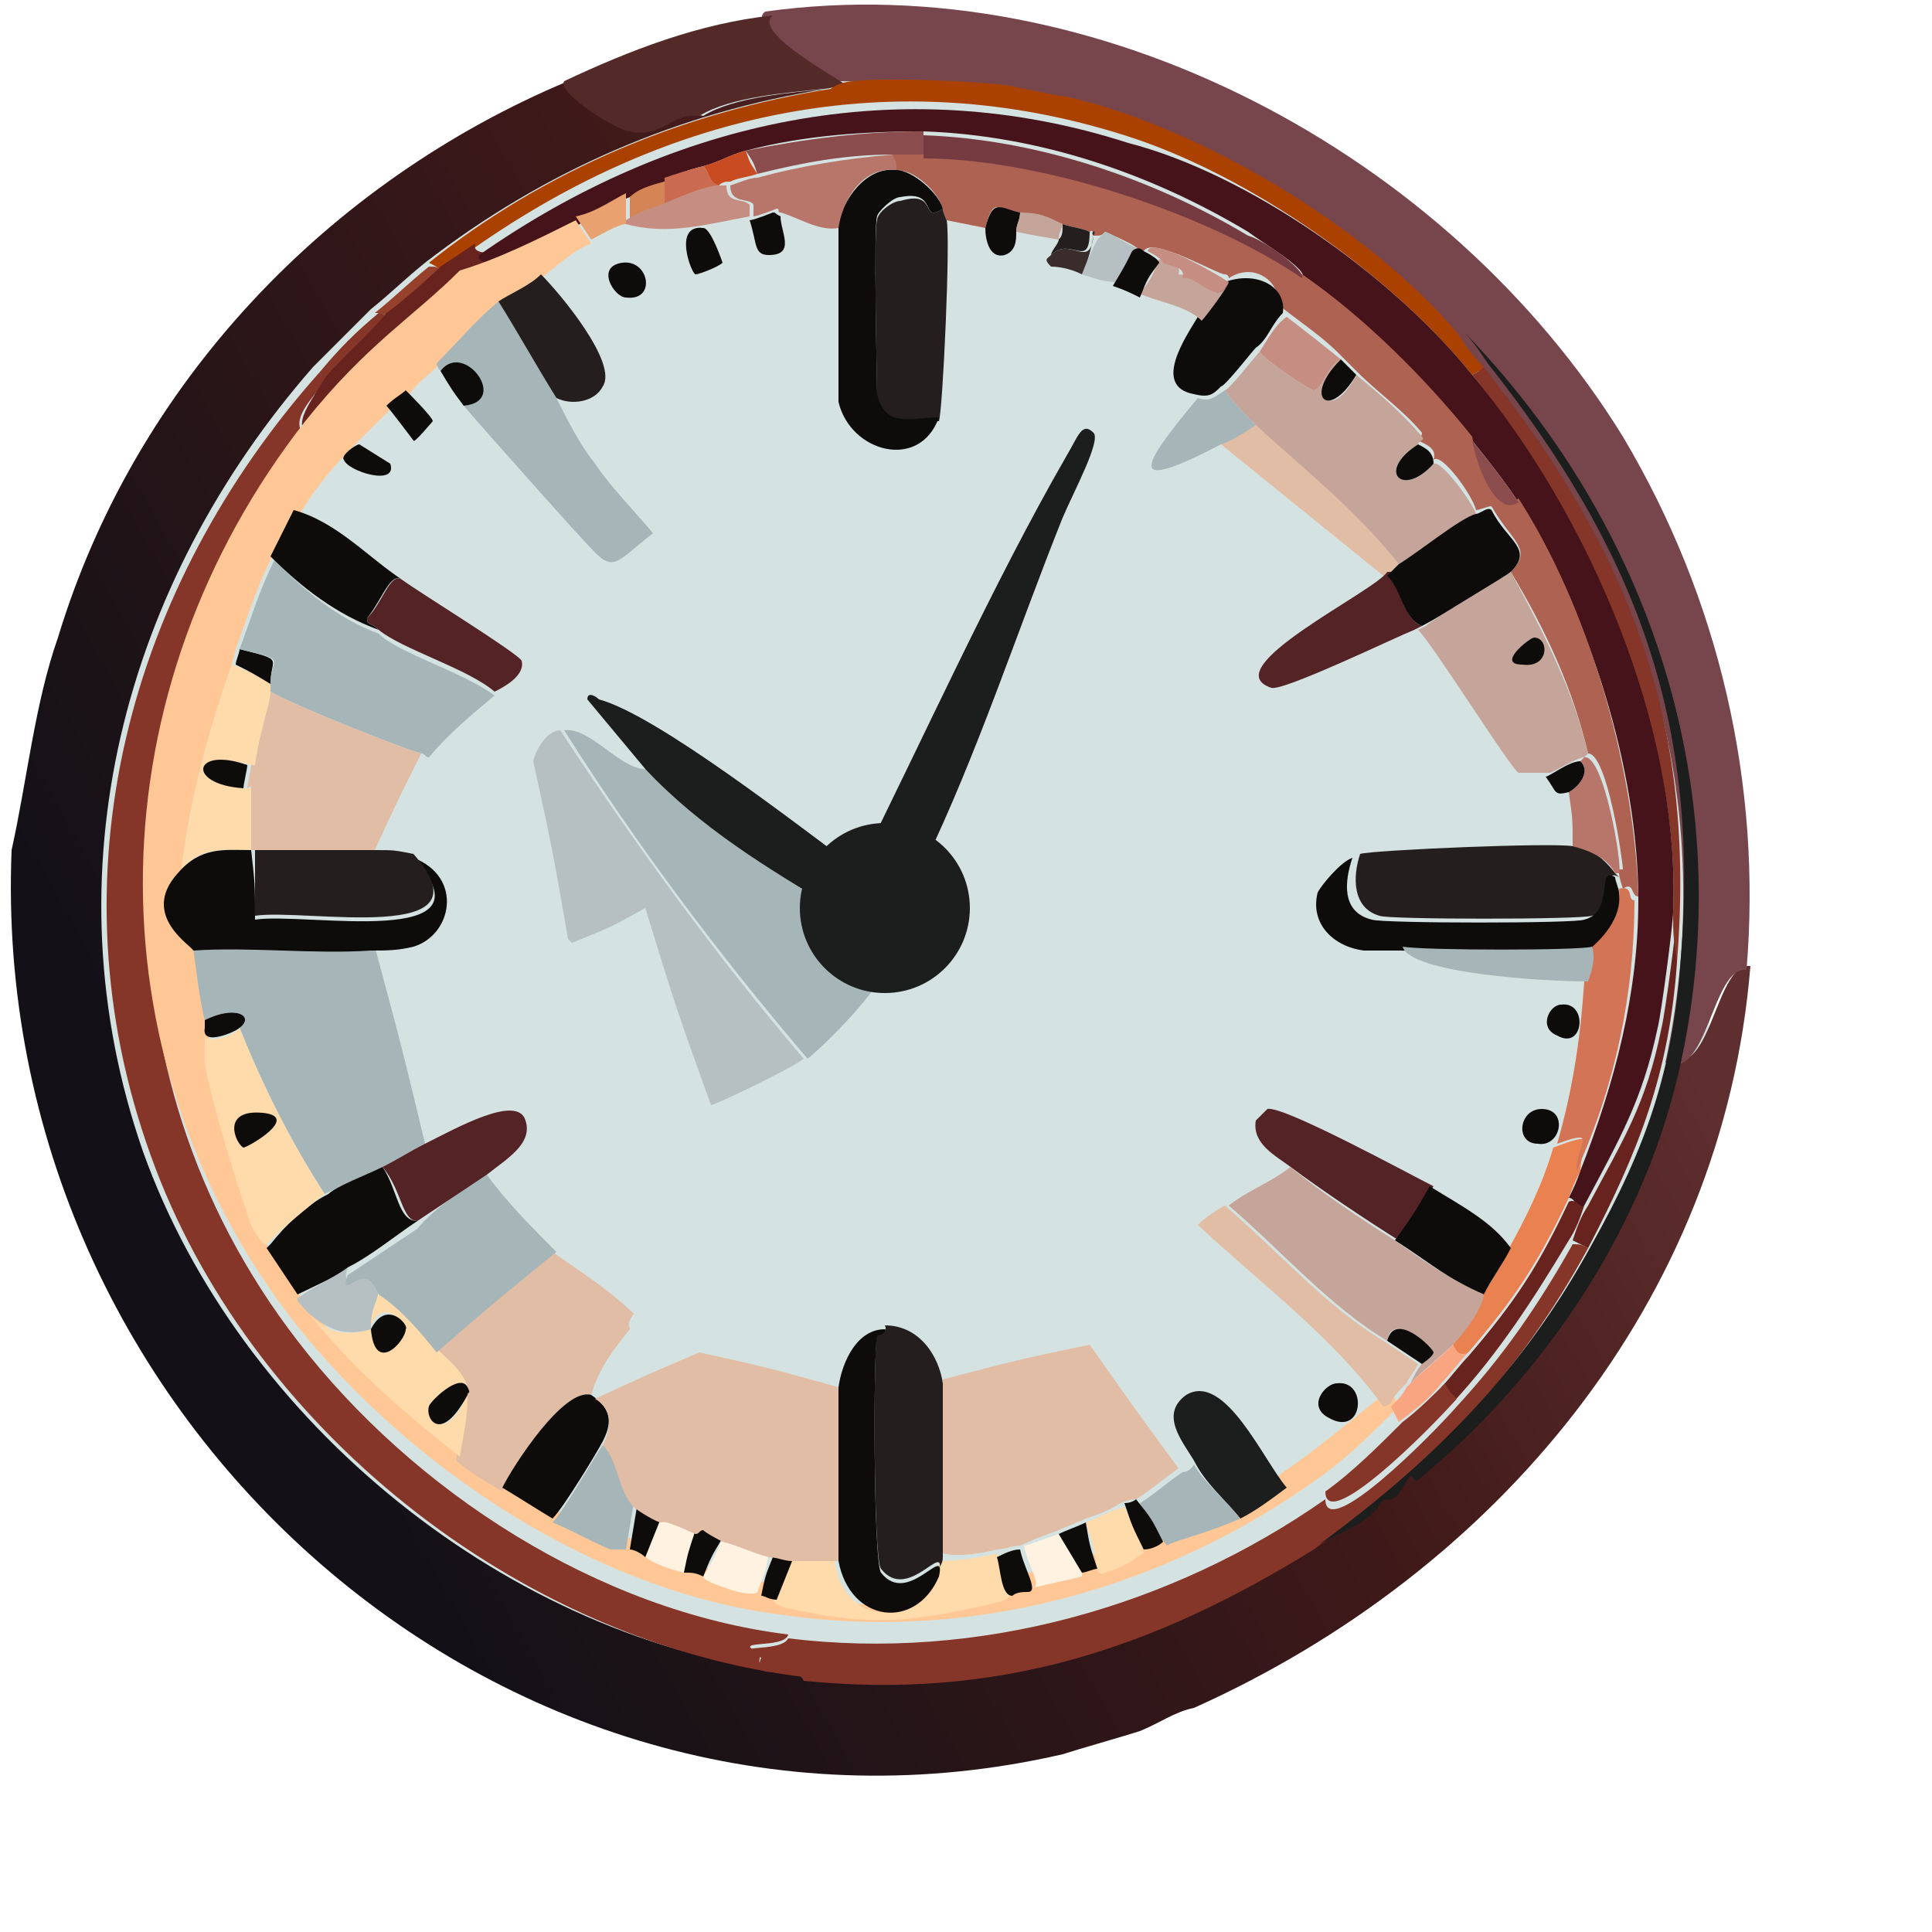 <svg width="50" height="50" viewBox="0 0 50 50" fill="none" xmlns="http://www.w3.org/2000/svg">
<style type="text/css">
	.st0{fill:#D4E3E2;}
	.st1{fill:url(#SVGID_1_);}
	.st2{fill:#77464D;}
	.st3{fill:#542A29;}
	.st4{fill:#863628;}
	.st5{fill:#1B1E1C;}
	.st6{fill:#AA4101;}
	.st7{fill:#95412C;}
	.st8{fill:#68231F;}
	.st9{fill:#46131A;}
	.st10{fill:#E8A16F;}
	.st11{fill:#CA6A51;}
	.st12{fill:#C94B21;}
	.st13{fill:#D48455;}
	.st14{fill:#FFC795;}
	.st15{fill:#A6B5B8;}
	.st16{fill:#E0BDA4;}
	.st17{fill:#FFDAAA;}
	.st18{fill:#0E0C0B;}
	.st19{fill:#B6C0C2;}
	.st20{fill:#FFF2E0;}
	.st21{fill:#FAA582;}
	.st22{fill:#E98151;}
	.st23{fill:#AD6252;}
	.st24{fill:#D37457;}
	.st25{fill:#763B41;}
	.st26{fill:#8B4C4E;}
	.st27{fill:#241F1E;}
	.st28{fill:#542325;}
	.st29{fill:#B77669;}
	.st30{fill:#C68E82;}
	.st31{fill:#C5A49A;}
	.st32{fill:#392C2B;}
</style>
<g>
	<ellipse class="st0" cx="22.9" cy="23.1" rx="21.6" ry="21.8"/>
	
		<linearGradient id="SVGID_1_" gradientUnits="userSpaceOnUse" x1="36.892" y1="30.656" x2="3.888" y2="12.236" gradientTransform="matrix(1 0 0 -1 0 45.89)">
		<stop  offset="0" style="stop-color:#5F2E2E"/>
		<stop  offset="0.334" style="stop-color:#401919"/>
		<stop  offset="0.927" style="stop-color:#131117"/>
	</linearGradient>
	<path class="st1" d="M14.7,2.1c-0.2,0.4,1.4,1.3,1.7,1.3c0.8,0.1,1.1-0.6,1.8-0.4c0.8-0.5,2.3-0.6,3.2-0.7
		C17.6,2.9,14.1,4.4,11,6.8C10.5,7.2,10.1,7.6,9.6,8c-0.5,0.5-1,1-1.5,1.5c-4.9,5.6-6.9,13.1-4.4,20.3c2.5,7,9.5,12.7,16.9,13.5
		c5,0.6,9-0.8,13.2-3.4c0.6-0.4,1.3-0.5,1.7-1.2c0.5,0.2,0.5-0.4,0.7-0.6c0.1,0,0.2,0.1,0.2,0.1c3.3-2.7,5.9-6.6,6.8-10.8
		c1.1,0.5,1.2-2.5,2.1-2.4c-0.7,8.7-6.6,15.7-14.4,19.2c-0.5,0.1-0.9,0.4-1.4,0.6c-0.3,0.1-1.7,0.5-2,0.6C13.2,48.7-0.3,36.8,0.3,22
		c0.4-1.8,0.6-3.8,1.2-5.5C3.5,9.9,8.5,4.7,14.7,2.1z"/>
	<path class="st2" d="M45.2,25.1c-0.9-0.1-1,2.9-2.1,2.4c1.5-7-0.7-14-5.8-18.9c-2.4-2.7-6.7-5.3-10.2-6.1c-0.2,0-1.5-0.3-1.6-0.3
		c-0.8,0-3.1-0.1-3.8-0.1c-0.6-0.4-2.4-1.4-1.9-1.8C28.4-0.9,37.5,4,42,11.3C44.5,15.5,45.6,20.3,45.2,25.1z"/>
	<path class="st3" d="M20,0.4c-0.5,0.4,1.3,1.4,1.9,1.8c-0.2,0-0.4,0.1-0.6,0.1c-0.9,0.1-2.4,0.2-3.2,0.7c-0.7-0.1-1,0.6-1.8,0.4
		c-0.3,0-1.9-1-1.7-1.3C16.3,1.3,18.1,0.6,20,0.4z"/>
	<path class="st4" d="M8.4,9.9C7.8,10.6,7.5,11,8,11.4c-5.3,6.9-5.7,16.3-0.3,23.3c3,3.9,7.8,7,12.7,7.6c-0.1,0.4-1.6,0.1-0.7,0.5
		c-0.3,0.7,0.9,0.1,1.1,0.6c-7.4-0.9-14.4-6.5-16.9-13.5C1.3,22.7,3.3,15.2,8.3,9.6C8.3,9.7,8.3,9.7,8.4,9.9z"/>
	<path class="st4" d="M41.1,32.3c-1.8,3.3-4,5.6-7.1,7.8c-4.2,2.6-8.2,3.9-13.2,3.4c-0.2-0.5-1.4,0.1-1.1-0.6
		c-1-0.4,0.5-0.1,0.7-0.5c4.9,0.6,9.9-0.8,13.9-3.6c0,1.1,2.7-1.6,3.4-2.4c1.2-1.3,2.1-2.6,3-4.2C40.9,32.2,40.9,32.2,41.1,32.3z"/>
	<path class="st5" d="M43.5,27.5c-0.9,4.2-3.5,8.1-6.8,10.8c-0.1,0.1-0.1-0.1-0.2-0.1c-0.2,0.2-0.3,0.7-0.7,0.6
		c-0.4,0.7-1.1,0.8-1.7,1.2c3-2.2,5.3-4.5,7.1-7.8c1.4-2.5,2.1-4.5,2.3-7.4c0.5-6.2-1.2-10.6-5-15.4c-0.2-0.3-0.4-0.6-0.7-0.9
		C42.8,13.6,45,20.6,43.5,27.5z"/>
	<path class="st6" d="M37.7,8.6c0.2,0.3,0.4,0.6,0.7,0.9c-0.1,0.1-0.1,0.1-0.3,0.2c-2.1-2.6-5.8-5.2-9-6.2c-6-1.9-11.8-0.6-16.8,2.9
		C12,6.6,11.7,6.8,11.4,7c-0.1-0.1-0.1-0.1-0.3-0.2c3-2.4,6.6-3.9,10.4-4.5c0.1-0.1,0.4-0.2,0.6-0.2c0.8-0.1,3.1,0,3.9,0.1
		c0.1,0,1.4,0.3,1.6,0.3C31.1,3.3,35.4,5.9,37.7,8.6z"/>
	<path class="st4" d="M10,8.2C9.7,8.4,8.5,9.7,8.4,9.9C8.3,9.8,8.3,9.8,8.3,9.6c0.5-0.6,0.9-1,1.5-1.5C9.9,8.1,9.9,8.1,10,8.2z"/>
	<path class="st7" d="M11.4,7c-0.3,0.2-1.1,0.9-1.4,1.2C9.9,8.1,9.9,8.1,9.7,8.1c0.5-0.4,0.9-0.8,1.4-1.2C11.3,6.9,11.3,6.9,11.4,7z
		"/>
	<path class="st8" d="M12,7.4c-1.2,1.2-2.4,1.9-4,3.9C7.6,11,7.9,10.6,8.4,9.8C8.5,9.6,9.8,8.4,10,8.1c0.3-0.2,1.1-0.9,1.4-1.2
		c0.3-0.2,0.6-0.4,0.9-0.6c-0.1,0.3,0.4,0.2,0.4,0.3C12.6,6.8,12.1,7.3,12,7.4z"/>
	<path class="st8" d="M43.4,24.9c-0.2,2.9-1,4.9-2.3,7.4c-0.2-0.1-0.2-0.1-0.4-0.2c0.1-0.3,0.2-0.6,0.4-0.9c0.9-1.7,1.5-2.6,1.9-4.6
		c0.1-0.4,0.4-2.7,0.4-3C43.4,24.2,43.4,24.2,43.4,24.9z"/>
	<path class="st4" d="M38.4,9.5c3.8,4.8,5.5,9.2,5,15.4c-0.1-0.7-0.1-0.7-0.1-1.3c0.2-4.7-2.2-10.2-5.2-13.9
		C38.3,9.6,38.3,9.6,38.4,9.5z"/>
	<path class="st9" d="M38.1,9.7c3,3.6,5.4,9.1,5.2,13.9c0,0.3-0.3,2.6-0.4,3c-0.4,1.9-1,2.9-1.9,4.6c-0.2,0.2-0.2-0.2-0.4-0.2
		c0.1-0.2,0.2-0.4,0.3-0.7c0.9-2.3,1.5-4.6,1.5-7c0-3.4-1.3-7.5-3.1-10.3c-0.4-0.6-0.8-1.1-1.2-1.6c-1.2-1.5-2.8-3.1-4.4-4.2
		c0.2-0.2-1-0.9-1.4-1.2c-2.5-1.5-5.4-2.5-8.4-2.6c-1.5,0-3.1,0.1-4.6,0.5c-0.4,0.1-0.7,0.3-1.1,0.4s-0.7,0.2-1,0.4
		c-0.3,0.1-0.6,0.2-0.9,0.4c-0.5,0.2-0.9,0.4-1.3,0.7c-1,0.5-2,1-2.9,1.7c0.1-0.1,0.6-0.6,0.7-0.6c0-0.1-0.5-0.1-0.4-0.3
		c5-3.5,10.9-4.8,16.8-2.9C32.3,4.5,36,7.1,38.1,9.7z"/>
	<path class="st10" d="M16.2,5c0,0.4,0,0.4,0,0.7c0,0,0,0,0,0.1c-0.2,0-0.7,0.3-0.9,0.4c-0.2-0.3-0.2-0.3-0.4-0.6
		C15.4,5.5,15.8,5.2,16.2,5z"/>
	<path class="st11" d="M18.2,4.3c0.2,0.2,0.1,0.4,0.4,0.5c-0.5,0.2-0.9,0.3-1.4,0.5c0-0.3,0-0.3,0-0.7C17.5,4.5,17.8,4.4,18.2,4.3z"
		/>
	<path class="st12" d="M19.6,4.5c-0.3,0.1-0.5,0.1-0.7,0.2c-0.1,0-0.2,0-0.3,0.1c-0.3-0.1-0.2-0.3-0.4-0.5c0.4-0.1,0.7-0.3,1.1-0.4
		C19.4,4.2,19.4,4.2,19.6,4.5z"/>
	<path class="st13" d="M17.2,4.7c0,0.3,0,0.3,0,0.7c-0.3,0.1-0.6,0.3-0.9,0.4c0-0.4,0-0.4,0-0.7C16.5,4.9,16.8,4.8,17.2,4.7z"/>
	<path class="st14" d="M14.9,5.7C15.1,6,15.1,6,15.3,6.3c-0.5,0.2-0.9,0.6-1.3,0.9c-0.3,0.2-0.8,0.4-1.1,0.7
		c-0.6,0.5-1.1,1.1-1.6,1.6c-0.2,0.2-0.5,0.4-0.7,0.7c-0.2,0.2-0.4,0.3-0.5,0.4c-1,1-1.7,1.6-2.4,2.8c-0.3,0.3-0.5,0.7-0.7,1.1
		c-0.4,0.8-0.6,1.5-0.9,2.3c0,0.1-0.1,0.3-0.1,0.4c-0.6,1.7-1.1,3.5-1.3,5.3c-1,1.2,0.3,1.9,0.4,2c0,0.1,0.2,1.6,0.3,1.9
		c0,0.1,0,0.1,0,0.2c0,0,0,0.6,0,0.8c0.2,0.8,0.9,3.4,1.2,4.2C6.9,32.2,7,32.1,7,32.1l-0.1,0.1c0.2,0.3,0.6,0.9,0.8,1.2
		c0,0-0.1,0,0.3,0.4c1.1,1.4,2.5,2.6,3.9,3.7c0.5,0.4,0.7,0.5,1.2,0.8s0.8,0.5,1.3,0.8c0.5,0.2,1,0.5,1.5,0.7c0.1,0,0.3,0,0.4,0
		c0.1,0.1,0.3,0.2,0.4,0.2c0.4,0.1,0.7,0.2,1,0.4c0.2,0.1,0.3,0.1,0.5,0.1c0.1,0-0.1,0.1,0.9,0.4c0.5,0.1,0.5,0,0.5,0
		c0.1,0,0.3,0.1,0.4,0.1c0,0,0,0.2,0.3,0.2c2.2,0.5,3.2,0.4,5.4-0.1c0.5-0.1,0.4-0.3,0.5-0.3s0.2,0,0.4-0.1c0.4-0.1,0.9-0.2,1.3-0.3
		c0.1,0,0-0.1,0-0.1c0.1,0,0.3-0.1,0.4-0.1c0,0,0,0.1,0.2,0.1c0.7-0.2,0.9-0.5,1-0.5c0.2-0.1,0.4-0.1,0.6-0.2c0.1,0,1-0.2,1.9-0.7
		c0.5-0.2,0.8-0.5,1.2-0.8c0.9-0.6,1.7-1.3,2.6-2c0.1,0,0.2-0.1,0.2-0.1c0.1,0.2,0.1,0.2,0.2,0.4c-0.6,0.6-1.3,1.3-2,1.8
		c-4,2.9-9,4.3-13.9,3.6c-4.9-0.6-9.7-3.8-12.7-7.6c-5.4-7-5.1-16.4,0.3-23.3c1.6-2,2.8-2.7,4-3.9C12.9,6.7,13.9,6.2,14.9,5.7z"/>
	<path class="st8" d="M41,31.2c-0.1,0.3-0.2,0.6-0.4,0.9c-0.9,1.5-1.8,2.9-3,4.2c-0.1-0.2-0.1-0.2-0.3-0.4c0.2-0.2,0.5-0.6,0.7-0.8
		c1.2-1.4,1.8-2.3,2.6-4C40.8,31,40.9,31.3,41,31.2z"/>
	<path class="st4" d="M37.7,36.2c-0.7,0.8-3.4,3.5-3.4,2.4c0.7-0.5,1.4-1.2,2-1.8c0.4-0.3,0.8-0.7,1.1-1C37.5,36,37.5,36,37.7,36.2z
		"/>
	<path class="st15" d="M9.7,24.5c0.7,2.6,0.7,2.6,1.3,5.1c-0.4,0.2-0.7,0.4-1.1,0.6c-0.4,0.2-1.1,0.5-1.5,0.7
		c-0.9-1.4-1.6-2.8-2.2-4.3c0.4-0.3-0.1-0.6-0.9-0.2C5.2,26.1,5,24.6,5,24.5C6.6,24.5,8.1,24.6,9.7,24.5z"/>
	<path class="st16" d="M16.4,34c-0.2,0.3-0.1,0.3-0.1,0.4c-0.4,0.5-0.8,1-1,1.7c-0.7-0.2-2,1.9-2.3,2.5c-0.5-0.3-0.7-0.4-1.2-0.8
		c0.1-0.6,0.2-1,0.2-1.6c0-0.1,0.1,0,0-0.2c-0.1-0.4-0.5-0.7-0.8-1c1.6-1.3,1.6-1.3,3.1-2.6C15,32.9,15.8,33.4,16.4,34z"/>
	<path class="st17" d="M7,17.7c0,0,0,0,0,0.2c0,0.3-0.3,1.1-0.4,1.9c0,0.1-0.1,0-0.1,0c-1.4-0.4-1.7,0.5-0.1,0.6h0.1
		c0,0.5,0,1,0,1.6c-0.7,0-1.3-0.1-1.8,0.5c0.2-1.8,0.7-3.6,1.3-5.3C6.5,17.4,6.5,17.4,7,17.7z"/>
	<path class="st17" d="M25.8,40.2c0.1,0.4,0.2,1,0.4,1c0,0,0,0.2-0.5,0.3c-2.2,0.5-3.2,0.6-5.4,0.1C20,41.5,20,41.4,20,41.4
		c0.2-0.5,0.2-0.5,0.4-1c0.3,0,0.9,0,1.2,0c0.2,1.6,2,1.8,2.6,0.4c0.1-0.1,0.1-0.2,0.1-0.4C24.8,40.4,25.4,40.3,25.8,40.2z"/>
	<path class="st17" d="M11.3,34.9c0.3,0.3,0.7,0.6,0.8,1c-0.2-0.4-1,0.4-1,0.5c-0.1,0.3,0.4,1,1-0.3c0,0.6-0.1,1-0.2,1.6
		C10.5,36.6,9.1,35.4,8,34c0.5,0.5,0.9,0.6,1.6,0.4c0.1,1.1,0.9,0.3,0.9,0c0-0.2-0.6-0.8-0.9-0.1c0-0.5,0.2-0.6,0.2-1
		C10.3,33.8,10.8,34.4,11.3,34.9z"/>
	<path class="st18" d="M15.3,36.1C15.4,36.1,15.3,36.1,15.3,36.1c0.6,0.4,0.5,0.8,0.3,1.2c-0.1,0.2-1,1.7-1.3,2
		c-0.5-0.3-0.8-0.5-1.3-0.8C13.3,37.9,14.6,35.9,15.3,36.1z"/>
	<path class="st15" d="M16.4,38.9c-0.1,0.6-0.1,0.6-0.2,1.2c-0.1,0-0.3,0-0.4,0c-0.5-0.2-1-0.5-1.5-0.7c0.3-0.3,1.2-1.9,1.3-2
		C16,37.7,16,38.5,16.4,38.9z"/>
	<g>
		<path class="st5" d="M33.3,38.5c-0.4,0.3-0.8,0.6-1.2,0.8c-0.4-0.5-0.9-0.9-1.2-1.5c-0.3-0.5-0.9-1.2-0.2-1.7
			C31.7,35.5,32.7,37.8,33.3,38.5z"/>
		<path class="st15" d="M32.1,39.3c-0.9,0.4-1.8,0.6-1.9,0.7c-0.4-0.5-0.4-0.5-0.7-1.1c0.2-0.1,0.8-0.6,1.1-0.8c0,0,0.2,0,0.3-0.2
			C31.1,38.3,31.7,38.8,32.1,39.3z"/>
	</g>
	<path class="st19" d="M9,32.8c-0.2,0.6,0.3,0.1,0.5,0.1c0.1,0,0.2,0.3,0.3,0.4c0,0.4-0.2,0.5-0.2,1c0,0,0,0,0,0.1
		c-0.7,0.2-1.1,0-1.6-0.4c-0.4-0.4-0.3-0.4-0.3-0.4C8.1,33.3,8.6,33.1,9,32.8z"/>
	<path class="st20" d="M19.9,40.2c-0.1,0.5-0.1,0.5-0.3,1c0,0,0,0.1-0.5,0c-1-0.3-0.9-0.4-0.9-0.4c0.3-0.5,0.3-0.5,0.5-1
		C19.1,39.9,19.5,40.1,19.9,40.2z"/>
	<path class="st20" d="M27.4,39.7c0.3,0.5,0.3,0.5,0.6,1v0.1c-0.4,0.1-0.9,0.2-1.3,0.3c0.3,0-0.1-0.6-0.2-1.1
		C26.6,40,27.1,39.8,27.4,39.7z"/>
	<path class="st17" d="M29.1,39c0.3,0.6,0.3,0.6,0.5,1.2c-0.1,0-0.3,0.3-1,0.5c-0.2,0.1-0.2-0.1-0.2-0.1c-0.1-0.6-0.1-0.6-0.3-1.2
		C28.4,39.3,28.7,39.1,29.1,39z"/>
	<path class="st20" d="M18,39.6c-0.1,0.5-0.1,0.5-0.3,1.1c-0.4-0.1-0.7-0.2-1-0.4c0.2-0.5,0.2-0.5,0.4-1C17.1,39.3,17,39.2,18,39.6z
		"/>
	<path class="st21" d="M38,35c-0.2,0.2-0.5,0.6-0.7,0.8c-0.3,0.4-0.7,0.7-1.1,1c-0.1-0.2-0.1-0.2-0.2-0.4c0.2-0.2,0.3-0.3,0.4-0.5
		c0.4-0.4,0.8-0.7,1.2-1.1C37.7,35,37.8,35,38,35z"/>
	<path class="st18" d="M28.1,39.4c0.1,0.6,0.1,0.6,0.3,1.2c-0.1,0-0.3,0.1-0.4,0.1c-0.3-0.5-0.3-0.5-0.6-1
		C27.6,39.6,27.9,39.5,28.1,39.4z"/>
	<path class="st18" d="M18.7,39.8c-0.3,0.5-0.3,0.5-0.5,1c-0.2-0.1-0.3-0.1-0.5-0.1c0.1-0.5,0.1-0.5,0.3-1.1c0.1,0,0.1-0.1,0.2-0.1
		C18.3,39.5,18.7,39.8,18.7,39.8z"/>
	<path class="st18" d="M29.4,38.8c0.4,0.5,0.4,0.5,0.7,1.1c-0.1,0.1-0.3,0.2-0.5,0.2c-0.3-0.6-0.3-0.6-0.5-1.2
		C29.3,38.9,29.4,38.8,29.4,38.8z"/>
	<path class="st18" d="M17.1,39.3c-0.2,0.5-0.2,0.5-0.4,1c-0.1-0.1-0.3-0.2-0.4-0.2c0.1-0.6,0.1-0.6,0.2-1.2
		C16.5,38.9,17,39.2,17.1,39.3z"/>
	<path class="st18" d="M26.4,40.1c0.1,0.5,0.5,1.1,0.2,1.1c-0.1,0-0.3,0-0.4,0.1c-0.3,0-0.3-0.7-0.4-1C26,40.2,26.2,40.1,26.4,40.1z
		"/>
	<path class="st18" d="M20.5,40.4c-0.2,0.5-0.2,0.5-0.4,1c-0.2,0-0.3-0.1-0.4-0.1c0.1-0.5,0.1-0.5,0.3-1
		C20,40.3,20.3,40.3,20.5,40.4z"/>
	<path class="st18" d="M7,17.7c-0.5-0.3-0.5-0.3-0.9-0.5c0-0.1,0.1-0.3,0.1-0.4C7.4,17.1,7,17,7,17.7z"/>
	<path class="st18" d="M6.2,26.6c-0.1,0.1-1,0.5-0.9,0c0-0.1,0-0.1,0-0.2C6.1,26,6.6,26.3,6.2,26.6z"/>
	<path class="st22" d="M40.9,30.3c-0.1,0.2-0.2,0.4-0.3,0.7c-0.8,1.7-1.4,2.6-2.6,4c-0.2,0.1-0.3,0-0.4-0.2c0.6-0.8,0.7-1.2,0.7-1.2
		c0.3-0.4,0.5-0.8,0.7-1.2c0.5-0.9,0.9-1.7,1.2-2.7C41.5,29.2,40.9,29.6,40.9,30.3z"/>
	<path class="st23" d="M23.9,4c3,0.1,7.3,1.4,9.8,3.1c1.6,1.1,3.2,2.7,4.4,4.2c0.1,0.6,0.6,2,1.2,1.6c1.8,2.8,3,6.9,3.1,10.3
		c-0.2,0-0.1-0.4-0.4-0.2c0,0-0.1-0.3-0.1-0.4c0,0,0-0.1-0.1-0.1c0.1,0,0.2,0,0.2,0c0-0.2-0.4-3-0.9-3c-0.4-1.7-1.1-3.2-2-4.7
		c0.6-0.6,0-0.8-0.5-1.7c-0.1,0-0.3,0.1-0.4,0.1c-0.1-0.4-0.9-1.5-1.1-1.3c0.1-0.3-0.2-0.4-0.4-0.5c0,0,0.1-0.1,0.1-0.2
		c-0.5-0.6-1.1-1-1.7-1.6c-0.1-0.1-0.2-0.2-0.4-0.4c0,0,0,0-0.1-0.1c-0.4-0.4-1-0.8-1.5-1.2c0-0.7-0.7-1.1-1.3-0.7
		c0-0.1-0.1-0.1-0.1-0.1c-0.2,0-1.9-1-2.1-0.6c-0.2-0.1-0.2-0.1-0.2-0.1C29.3,6.3,28.6,6,28.6,6c-0.1,0.1-0.1,0.1-0.3,0.1
		c0-0.2-0.1-0.1-0.1-0.1c-0.2-0.1-0.4-0.1-0.7-0.2c-0.4-0.1-0.6-0.2-1.1-0.3c-0.6-0.1-0.7-0.4-0.9,0.4c-0.5-0.1-0.5-0.1-1-0.2
		c0,0-0.1-0.2-0.1-0.3c-0.1-0.4-0.7-1-1.2-1c-0.1-0.2-0.1-0.2-0.1-0.4C23.3,4,23.6,4,23.9,4z"/>
	<path class="st24" d="M42.3,23.3c0,2.4-0.5,4.8-1.5,7c0-0.7,0.6-1.1-0.5-0.7c0.4-1.4,0.6-2.7,0.7-4.2c0-0.3,0.1-0.6,0.1-0.9
		c0.1,0,0.9-0.6,0.8-1.5C42.3,22.9,42.1,23.3,42.3,23.3z"/>
	<path class="st25" d="M33.7,7.2c-2.5-1.7-6.8-3.1-9.8-3.1c0-0.3,0-0.3,0-0.6c2.9,0.1,5.9,1.1,8.4,2.6C32.7,6.2,33.8,7,33.7,7.2z"/>
	<path class="st26" d="M23.9,3.4c0,0.3,0,0.3,0,0.6c-0.3,0-0.5,0-0.8,0c-1.2,0-2.3,0.2-3.5,0.5c-0.1-0.3-0.1-0.3-0.3-0.6
		C20.8,3.6,22.3,3.4,23.9,3.4z"/>
	<path class="st26" d="M39.3,13c-0.6,0.4-1.1-1-1.2-1.6C38.5,11.9,38.9,12.4,39.3,13z"/>
	<g>
		<path class="st16" d="M21.7,35.9c0,0.3,0,4.2,0,4.5c-0.3,0-1,0-1.2,0s-0.4-0.1-0.6-0.1c-0.4-0.1-0.8-0.3-1.2-0.4
			c0,0-0.4-0.2-0.5-0.3c-0.1,0-0.1,0.1-0.2,0.1c-0.9-0.4-0.8-0.3-0.9-0.3s-0.6-0.3-0.7-0.4c-0.4-0.4-0.4-1.2-0.8-1.6
			c0.2-0.4,0.3-0.9-0.2-1.2c1.3-0.6,1.3-0.6,2.7-1.2C19.9,35.4,19.9,35.4,21.7,35.9z"/>
		<path class="st16" d="M30.5,38c-0.3,0.2-0.9,0.7-1.1,0.8c0,0-0.2,0-0.4,0.1c-0.3,0.2-0.6,0.3-0.9,0.4c-0.2,0.1-0.5,0.2-0.7,0.3
			c-0.3,0.1-0.8,0.3-1,0.4c-0.2,0-0.4,0.1-0.6,0.1c-0.4,0.1-1,0.2-1.4,0.1c0-0.2,0-4.2,0-4.5c1.9-0.5,1.9-0.5,3.8-0.9
			C29.4,36.5,29.4,36.5,30.5,38z"/>
	</g>
	<path class="st15" d="M12.6,30.4c0.5,0.7,1.2,1.4,1.8,2c-1.6,1.3-1.6,1.3-3.1,2.6c-0.4-0.5-0.9-1.1-1.5-1.5c0,0-0.1-0.3-0.3-0.4
		C9.2,33,8.8,33.6,9,33c0.6-0.4,1.2-0.8,1.8-1.2C11.3,31.2,12,30.8,12.6,30.4z"/>
	<g>
		<path class="st27" d="M24.4,5.4c0,0.1,0.1,0.3,0.1,0.3c0.1,0.5-0.1,4.9-0.2,5.2c-0.7,0-1.4,0.3-1.6-0.6c0-0.2-0.1-4.4,0-4.6
			c0-0.2,0.4-0.5,0.6-0.5C24.3,4.9,23.8,5.8,24.4,5.4z"/>
		<path class="st18" d="M23.2,4.4c0.4,0,1.1,0.6,1.2,1c-0.6,0.4-0.1-0.5-1.1-0.3c-0.2,0-0.6,0.4-0.6,0.5c-0.1,0.2,0,4.4,0,4.6
			c0.2,0.9,0.9,0.6,1.6,0.6c-0.5,1.4-2.3,0.9-2.6-0.4c0-0.2,0-4.2,0-4.6C21.8,5.2,22.4,4.3,23.2,4.4z"/>
	</g>
	<g>
		<path class="st18" d="M6.5,22C6.5,22,6.6,22,6.5,22c0.1,0.9,0.1,0.9,0.1,1.8c1.3-0.2,6.3,0.8,4.1-1.6c1.3,0.5,1,2,0,2.3
			c-0.4,0.1-0.7,0.1-1.1,0.1c-1.5,0.1-3.1-0.1-4.6,0c0-0.1-1.4-0.9-0.4-2C5.2,21.9,5.8,22,6.5,22z"/>
		<path class="st27" d="M9.7,22c0.5,0,0.5,0,1,0.1c2.1,2.4-2.8,1.4-4.1,1.6c0-0.9,0-0.9,0-1.8C7.4,21.9,9,21.9,9.7,22z"/>
	</g>
	<g>
		<path class="st27" d="M24.4,35.8c0,0.3,0,4.3,0,4.5s-0.1,0.2-0.1,0.4c0.2-0.9-0.8,0.8-1.5-0.1c-0.2-0.2-0.2-5.8-0.1-6.1
			c0-0.1,0.3,0,0.2-0.2C23.8,34.3,24.3,35.1,24.4,35.8z"/>
		<path class="st18" d="M22.9,34.4c0,0.2-0.2,0.1-0.2,0.2c-0.1,0.3-0.1,5.8,0.1,6.1c0.7,0.9,1.7-0.8,1.5,0.1
			c-0.6,1.4-2.3,1.2-2.6-0.4c0-0.3,0-4.1,0-4.5C21.8,35.2,22.2,34.4,22.9,34.4z"/>
	</g>
	<g>
		<path class="st27" d="M41.8,22.6l0.1,0.1c-0.5-0.3-0.1,0.9-0.7,1c-0.3,0.1-5.3,0.1-5.5,0c-0.7-0.2-0.7-1-0.5-1.6
			c0.3-0.1,5-0.3,5.5-0.2C41.1,21.9,41.5,22.2,41.8,22.6z"/>
		<path class="st18" d="M41.8,22.7c0,0.1,0.1,0.3,0.1,0.4c0.1,0.8-0.7,1.4-0.8,1.5c-0.2,0.1-4.3,0-4.9,0c-0.3,0-0.6,0-0.9,0
			c-0.8-0.1-1.4-0.7-1.2-1.5c0.1-0.2,0.6-0.8,0.9-0.9c-0.2,0.6-0.3,1.4,0.5,1.6c0.3,0.1,5.3,0.1,5.5,0
			C41.8,23.6,41.3,22.4,41.8,22.7z"/>
	</g>
	<g>
		<path class="st18" d="M9.9,30.2c0.4,0.6,0.4,1.4,0.9,1.4C10.2,32,9.6,32.5,9,32.8c-0.4,0.3-0.9,0.5-1.3,0.7
			c-0.2-0.3-0.6-0.9-0.8-1.2L7,32.2c0.4-0.5,0.9-1,1.5-1.3C8.7,30.7,9.5,30.4,9.9,30.2z"/>
		<path class="st28" d="M12.6,30.4c-0.6,0.4-1.2,0.8-1.8,1.2c-0.4,0-0.4-0.8-0.9-1.4c0.4-0.2,0.7-0.4,1.1-0.6
			c0.8-0.4,2.4-1.3,2.6-0.6C13.8,29.6,13.1,30,12.6,30.4z"/>
	</g>
	<g>
		<path class="st15" d="M9.8,16.4c0.5,0.5,2.2,1,3,1.6c-0.6,0.5-1.2,1-1.7,1.6c-0.1,0-0.1-0.1-0.2-0.1c-0.4-0.1-3.2-1.2-3.9-1.6
			c0-0.2,0-0.2,0-0.2c0-0.7,0.5-0.6-0.8-0.9c0.3-0.8,0.5-1.5,0.9-2.3C7.8,15.2,8.7,16,9.8,16.4z"/>
		<path class="st16" d="M10.9,19.5c-0.6,1.2-0.6,1.2-1.2,2.5c-0.7,0-2.4,0-3.1,0c0,0,0,0-0.1,0c0-0.5,0-1,0-1.6c0-0.1-0.1,0-0.1,0
			c0-0.1,0.1-0.5,0.1-0.6h0.1C6.7,19,7,18.2,7,17.9C7.7,18.3,10.5,19.4,10.9,19.5z"/>
		<g>
			<path class="st18" d="M10.4,15c-0.3-0.2-0.5,0.5-0.9,1c0,0.2,0.1,0.1,0.3,0.3c-1.1-0.4-2-1.1-2.8-1.9c0.2-0.4,0.4-0.8,0.6-1.2
				C8.7,13.5,9.5,14.4,10.4,15z"/>
			<path class="st28" d="M10.4,15c0.4,0.3,3,1.9,3.1,2.1c0.1,0.4-0.5,0.7-0.7,0.8c-0.7-0.6-2.4-1.1-3-1.6c-0.2-0.2-0.3-0.1-0.3-0.3
				C9.9,15.6,10.1,14.8,10.4,15z"/>
		</g>
	</g>
	<path class="st18" d="M33.2,8.1c-0.3,0.3-0.4,0.7-0.7,0.9c-0.1,0.1-0.8,1-0.9,1c-0.2,0.2-0.3,0.3-0.7,0.2c-1.1-0.2-0.2-1.5,0.1-2
		c0.1-0.1,0.7-0.9,0.7-0.9C32.5,7,33.3,7.4,33.2,8.1z"/>
	<path class="st29" d="M23.1,4c0.1,0.2,0.1,0.2,0.1,0.4c-0.9-0.1-1.4,0.8-1.5,1.5c-0.5,0.1-1.1-0.3-1.5-0.4c-0.1,0,0-0.1-0.1-0.1
		c0,0-0.5,0.2-0.6,0.2c0-0.1,0-0.3,0-0.3c-0.1-0.2-0.6,0-0.6-0.5c0.3-0.1,0.5-0.2,0.7-0.2C20.7,4.3,21.9,4.1,23.1,4z"/>
	<path class="st16" d="M36.2,14.6c-0.1,0.1-0.2,0.2-0.3,0.3c0,0,0,0-0.1,0c-2.1-1.7-2.1-1.7-4.2-3.4c0.3-0.2,0.6-0.4,0.9-0.5
		C33.8,12.1,35.1,13.2,36.2,14.6z"/>
	<path class="st15" d="M41.2,24.5c0.1,0.3,0,0.6-0.1,0.9c-1.1,0-4.6-0.2-4.8-0.9C36.9,24.6,40.9,24.6,41.2,24.5z"/>
	<path class="st15" d="M32.5,11c-0.3,0.2-0.6,0.4-0.9,0.5c-2.5,1.3-2.1,0.6-0.6-1.2c0.3,0.1,0.4,0,0.7-0.2
		C31.9,10.4,32.2,10.7,32.5,11z"/>
	<path class="st29" d="M41.8,22.6c-0.2-0.4-0.7-0.6-1.1-0.7c0-0.7,0-0.7-0.1-1.4c0.2-0.1,0.6-0.5,0.3-0.8c0.1-0.1,0.1-0.1,0.1-0.1
		c0.5-0.1,1,2.8,0.9,3C42,22.6,41.8,22.6,41.8,22.6z"/>
	<path class="st30" d="M18.8,4.8c0,0.5,0.4,0.3,0.6,0.5c0,0,0,0.2,0,0.3c-1.1,0.2-2.1,0.5-3.2,0.2c0,0,0,0,0-0.1
		c0.3-0.2,0.6-0.3,0.9-0.4c0.5-0.2,0.9-0.4,1.4-0.5C18.7,4.8,18.8,4.8,18.8,4.8z"/>
	<path class="st31" d="M31.8,7.3C31.8,7.3,31.9,7.3,31.8,7.3c0,0.1-0.6,0.9-0.7,1c-0.4-0.4-1.2-0.5-1.6-0.7c0.3-0.4,0.3-0.4,0.5-0.9
		c0.2,0.1,0.6,0.1,0.5,0.4C31,7.1,31.5,8,31.8,7.3z"/>
	<path class="st19" d="M29.4,6.4c-0.3,0.5-0.3,0.5-0.5,0.9c-0.3,0-0.6-0.1-0.9-0.2c0.2-0.5,0.2-0.5,0.4-0.9c0.1-0.1,0.1-0.1,0.2-0.2
		C28.7,6,29.3,6.4,29.4,6.4z"/>
	<g>
		<path class="st15" d="M14.4,10.3c0.3,0.6,0.6,1.2,1,1.7c0.4,0.6,1,1.2,1.5,1.8c-0.9,0.7-1,1-1.5,0.5c-0.4-0.4-2.8-3.1-3.4-3.8
			c1.2-0.1,0-1.7-0.6-0.9c0,0-0.1-0.1-0.1-0.2c0.5-0.5,1-1.1,1.6-1.6C13.4,8.6,13.9,9.5,14.4,10.3z"/>
		<path class="st27" d="M14.4,10.3c-0.5-0.8-1-1.7-1.5-2.5c0.3-0.2,0.8-0.4,1.1-0.7c0.5,0.5,2,2.3,1.6,2.9
			C15.4,10.4,14.8,10.5,14.4,10.3z"/>
		<path class="st18" d="M12,10.5c-0.3-0.4-0.3-0.4-0.6-0.9C12,8.8,13.2,10.4,12,10.5z"/>
	</g>
	<path class="st18" d="M26.4,5.5c0,0.2-0.1,0.3-0.1,0.5c0,0.2,0,0.5-0.3,0.6c-0.4,0.1-0.5-0.4-0.5-0.7C25.7,5.1,25.9,5.4,26.4,5.5z"
		/>
	<path class="st18" d="M29.6,6.5C30,6.7,30,6.8,30,6.8c-0.3,0.4-0.3,0.4-0.5,0.9c-0.2-0.1-0.4-0.2-0.7-0.3c0.3-0.5,0.3-0.5,0.5-0.9
		C29.4,6.4,29.5,6.4,29.6,6.5z"/>
	<path class="st32" d="M28.3,6.1c-0.1,0.5-0.1,0.5-0.3,1c-0.2-0.1-0.5-0.2-0.8-0.2c-0.2-0.2-0.1-0.2,0-0.3C27.7,6.1,28.2,7,28.3,6.1
		C28.2,6,28.4,5.9,28.3,6.1z"/>
	<path class="st31" d="M27.5,5.8c0,0.1-0.1,0.2-0.1,0.4c-0.6-0.1-0.6-0.1-1.1-0.2c0-0.2,0.1-0.3,0.1-0.5C26.9,5.5,27.1,5.6,27.5,5.8
		z"/>
	<path class="st18" d="M40.9,19.7c0.3,0.3-0.1,0.7-0.3,0.8c-0.4,0.1-0.3,0-0.6-0.4C40.1,20.1,40.6,19.7,40.9,19.7z"/>
	<path class="st27" d="M28.2,6c0,1-0.5,0.1-1,0.6c0-0.1,0.2-0.3,0.2-0.4c0.1-0.1,0.1-0.2,0.1-0.4C27.8,5.9,28,5.9,28.2,6z"/>
	<path class="st18" d="M12.1,35.9c0.1,0.2,0,0.1,0,0.2c-0.7,1.3-1.1,0.6-1,0.3C11.1,36.3,11.9,35.5,12.1,35.9z"/>
	<g>
		<path class="st17" d="M6.2,26.6c0.6,1.5,1.3,2.9,2.2,4.3c-0.5,0.4-1,0.8-1.5,1.3c0,0-0.1,0.1-0.4-0.5c-0.3-0.8-1.1-3.4-1.2-4.2
			c0-0.2,0-0.8,0-0.8C5.2,27.1,6.1,26.8,6.2,26.6z"/>
		<path class="st18" d="M6.8,28.8c1,0.1-0.4,0.9-0.5,0.9C6.1,29.6,5.7,28.7,6.8,28.8z"/>
	</g>
	<g>
		<g>
			<path class="st28" d="M37.1,30.7c-0.5,0.7-0.5,0.7-0.9,1.4c-0.8-0.5-2-1.3-2.8-1.9c-0.4-0.3-1-0.6-0.9-1.2l0.3-0.3
				C33.2,28.6,36.5,30.4,37.1,30.7z"/>
			<path class="st18" d="M39.1,32.3c-0.2,0.4-0.5,0.8-0.7,1.2c-0.8-0.3-1.5-0.9-2.3-1.4c0.5-0.7,0.5-0.7,0.9-1.4
				C37.8,31.2,38.6,31.6,39.1,32.3z"/>
		</g>
		<g>
			<path class="st16" d="M35.8,34.7c0.3,0.2,0.6,0.4,0.9,0.6c-0.1,0.2-0.2,0.3-0.3,0.5c-0.2,0.2-0.3,0.3-0.4,0.5
				c-0.1,0.1-0.2,0.1-0.2,0.1c-1.3-1.8-3.2-3.2-4.8-4.7c0.2-0.2,0.5-0.4,0.7-0.5C33.1,32.4,34.3,33.8,35.8,34.7z"/>
			<path class="st31" d="M36.1,32.1c0.7,0.5,1.4,1,2.3,1.4c0,0.1-0.1,0.5-0.7,1.2c-0.4,0.4-0.8,0.7-1.2,1.1c0.1-0.2,0.2-0.4,0.3-0.5
				c0,0,0.3-0.2,0.3-0.3s-1.1-1.1-1.2-0.3c-1.5-0.9-2.7-2.3-4.1-3.5c0.5-0.4,1.1-0.6,1.6-1C34.1,30.8,35.3,31.6,36.1,32.1z"/>
			<path class="st18" d="M36.8,35.3c-0.3-0.2-0.6-0.4-0.9-0.6c0.2-0.8,1.2,0.2,1.2,0.3S36.8,35.3,36.8,35.3z"/>
		</g>
	</g>
	<path class="st18" d="M6.4,19.8c0,0.1-0.1,0.5-0.1,0.6C4.8,20.3,5,19.3,6.4,19.8z"/>
	<path class="st18" d="M9.6,34.4L9.6,34.4c0.4-0.8,1-0.1,0.9,0C10.5,34.7,9.7,35.6,9.6,34.4z"/>
	<path class="st31" d="M34.7,9.3L34.7,9.3c-0.9,1-0.2,1.6,0.4,0.4c0.6,0.5,1.2,1,1.7,1.6c0.1,0.1-0.1,0.1-0.1,0.2
		c-1.1,0.7-0.4,1.4,0.4,0.5c0.2-0.1,1,1,1.1,1.3c-0.4,0.2-1.5,1-2,1.3c-1.1-1.4-2.5-2.5-3.7-3.6c-0.3-0.3-0.6-0.6-0.8-0.9
		c0.1,0,0.8-0.9,0.9-1c0.1,0.2,1.3,1,1.4,1C34.2,10.1,34.4,9.4,34.7,9.3z"/>
	<g>
		<path class="st28" d="M36.8,16.2c-0.2,0.1-0.2,0.1-0.2,0.1c-0.5,0.2-3.4,1.6-3.7,1.5c-1.5-0.5,2.7-2.5,3-3c0,0,0,0,0.1,0
			C36.3,15.3,36.3,16,36.8,16.2z"/>
		<path class="st18" d="M39.1,14.8c-0.1,0.1-1.9,1.2-2.3,1.4c-0.5-0.2-0.5-0.9-0.9-1.3c0.1-0.1,0.2-0.2,0.3-0.3
			c0.5-0.3,1.6-1.2,2-1.3c0.1,0,0.3-0.2,0.4-0.1C39,14,39.7,14.2,39.1,14.8z"/>
	</g>
	<path class="st30" d="M34.7,9.3c-0.3,0.1-0.5,0.8-0.7,0.8c-0.1,0-1.3-0.8-1.4-1c0.2-0.3,0.4-0.7,0.7-0.9
		C33.7,8.5,34.2,8.9,34.7,9.3z"/>
	<path class="st30" d="M31.8,7.3C31.5,8,31,7.1,30.6,7.2c0.1-0.3-0.3-0.3-0.5-0.4c0,0,0-0.1-0.4-0.3C29.8,6.1,31.5,7.1,31.8,7.3z"/>
	<path class="st18" d="M37.1,12c-0.8,0.9-1.5,0.2-0.4-0.5C36.9,11.6,37.1,11.7,37.1,12z"/>
	<path class="st18" d="M35.1,9.7c-0.7,1.2-1.4,0.6-0.4-0.4C34.9,9.5,35,9.6,35.1,9.7z"/>
	<g>
		<path class="st18" d="M10,10.5c0.2-0.2,0.4-0.3,0.5-0.4c0.1,0.1,0.7,0.7,0.7,0.8c0,0-0.5,0.6-0.5,0.5C10.7,11.4,10.1,10.6,10,10.5
			z"/>
		<g>
			<path class="st15" d="M16.8,19.9c1.4,1.5,3.1,2.6,4.9,3.6c0,0.7,0.6,1.4,1.3,1.4c-0.2,0.7-1.6,2.1-2.1,2.5
				c-2.3-2.7-4.4-5.5-6.3-8.5C15.3,18.8,16.1,20,16.8,19.9z"/>
			<path class="st19" d="M14.5,18.9c1.9,2.9,4,5.8,6.3,8.5c-0.4,0.3-2.3,1.2-2.4,1.2c-0.9-2.5-0.9-2.5-1.7-5.1
				c-0.9,0.5-0.9,0.5-1.9,0.9c-0.1-0.1-0.1-0.1-0.1-0.1c-0.4-2.3-0.4-2.3-0.9-4.6C13.9,19.3,14.2,18.9,14.5,18.9z"/>
		</g>
		<path class="st18" d="M34.6,35.8c0.8-0.1,0.7,1.4-0.2,0.9C33.8,36.4,34.3,35.8,34.6,35.8z"/>
		<path class="st18" d="M18.2,5.9c0.2,0,0.5,0.9,0.5,0.9c-0.1,0.1-0.6,0.3-0.7,0.3S17.4,5.8,18.2,5.9z"/>
		<path class="st18" d="M39.9,28.7c0.7,0,0.5,1-0.1,0.9C39.2,29.6,39.3,28.7,39.9,28.7z"/>
		<path class="st18" d="M16.1,6.8c0.7-0.1,0.9,1,0.1,0.9C15.9,7.7,15.4,6.9,16.1,6.8z"/>
		<path class="st18" d="M20.2,5.6c0,0.4,0.4,1-0.3,1c-0.4,0-0.3-0.3-0.5-0.9c0.1,0,0.6-0.2,0.6-0.2C20.1,5.5,20,5.5,20.2,5.6z"/>
		<path class="st18" d="M40.4,26c0.7-0.1,0.6,1.2-0.1,0.8C39.8,26.6,40.1,26,40.4,26z"/>
		<path class="st18" d="M9.3,11.5l0.8,0.5c0.2,0.6-1.1,0.2-1.2-0.1C8.8,11.8,9.2,11.5,9.3,11.5z"/>
		<g>
			<path class="st5" d="M22.9,24.9c-0.7,0-1.3-0.7-1.3-1.4c-1.7-1-3.5-2.1-4.9-3.6c-0.5-0.6-1-1.2-1.5-1.8c0-0.2,0.2-0.1,0.3,0
				c1.5,0.4,5.2,3.3,6.7,4.4c1.7-3.4,3.5-7.4,5.4-10.7c0.3-0.5,0.4-0.9,0.7-0.6c0.2,0.2-0.5,1.5-0.8,2.2c-1.2,3-2.2,6.1-3.6,9
				C24.8,23.6,24.1,24.9,22.9,24.9z"/>
			<path class="st5" d="M22.8,22.6c1.5-0.5,1.5,1.6,0.4,1.5C22.3,24,22.2,22.7,22.8,22.6z"/>
		</g>
	</g>
	<g>
		<path class="st31" d="M39.1,14.8c0.8,1.5,1.6,3,2,4.7C41,19.6,41,19.6,41,19.6c-0.2,0-0.8,0.4-0.9,0.4h-0.8
			c-0.2-0.1-2.2-3.3-2.6-3.7c0,0,0,0,0.2-0.1C37.1,16,39,14.9,39.1,14.8z"/>
		<path class="st18" d="M39.7,16.5c0.4,0,0.4,0.8-0.3,0.7C38.7,17.2,39.6,16.5,39.7,16.5z"/>
	</g>
	<circle class="st5" cx="22.9" cy="23.5" r="2.2"/>
</g>
</svg>
